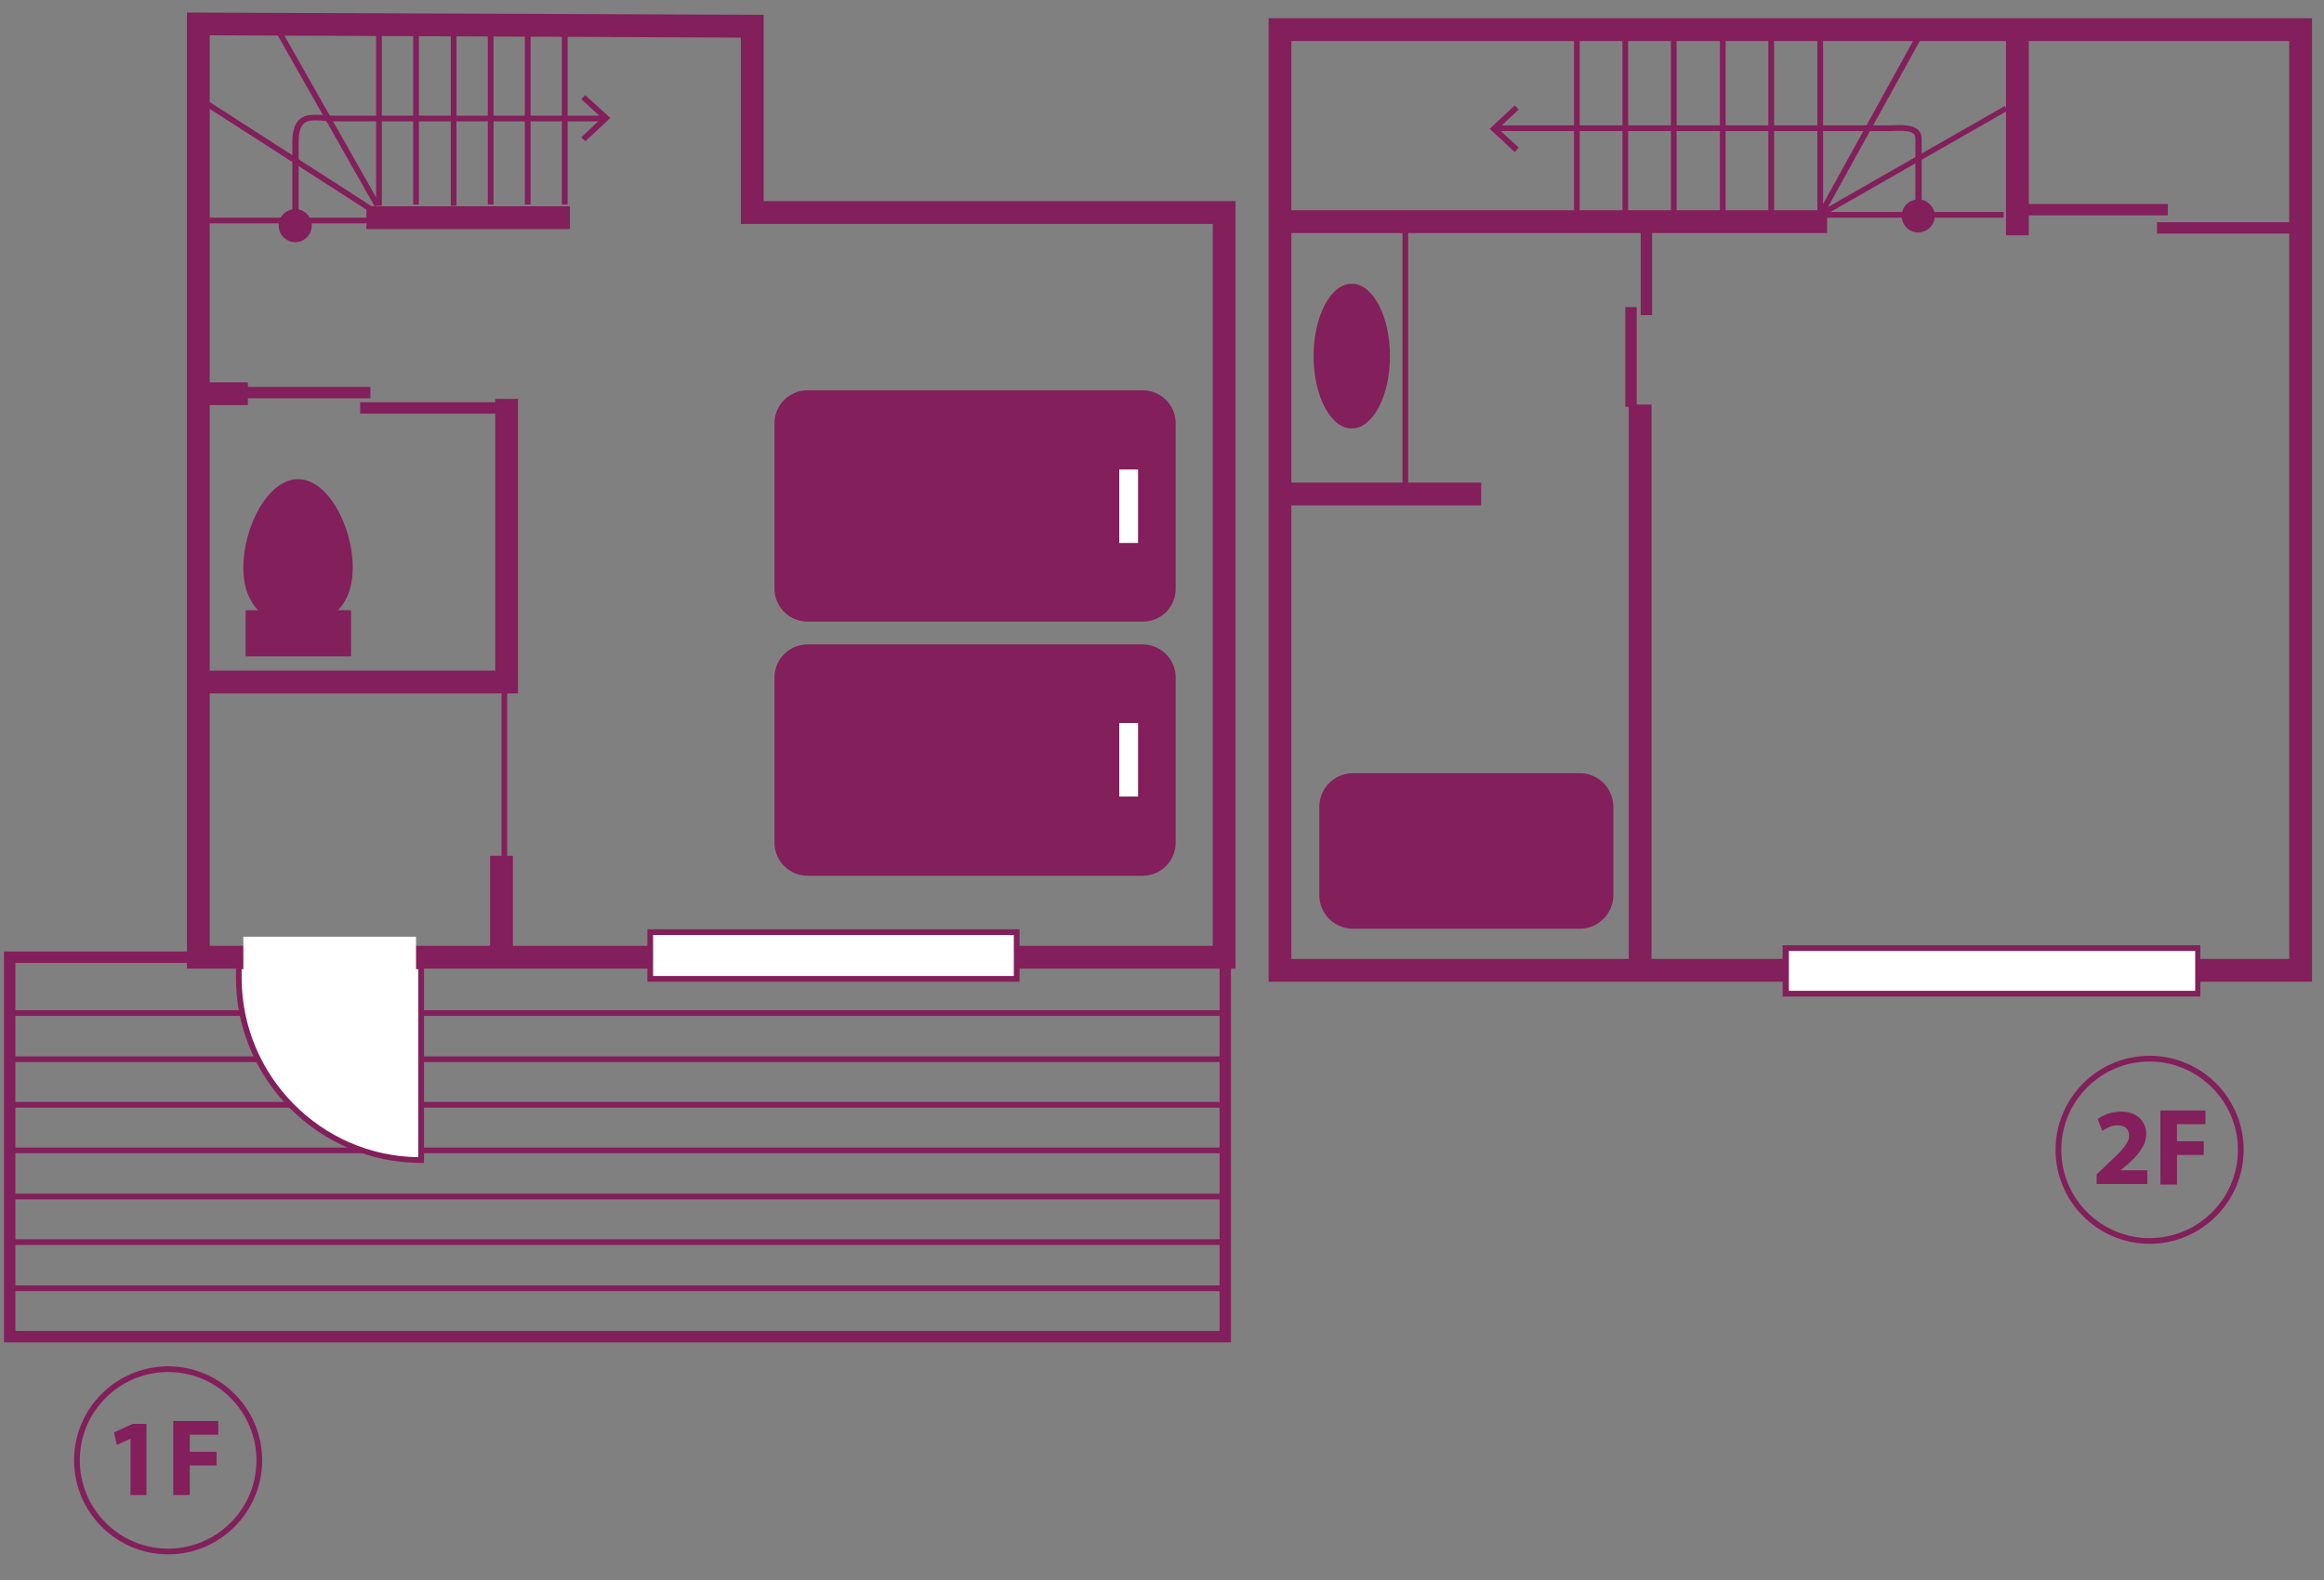 <?xml version="1.0" encoding="utf-8"?>
<!-- Generator: Adobe Illustrator 23.0.3, SVG Export Plug-In . SVG Version: 6.00 Build 0)  -->
<svg version="1.1" id="レイヤー_1" xmlns="http://www.w3.org/2000/svg" xmlns:xlink="http://www.w3.org/1999/xlink" x="0px"
	 y="0px" viewBox="0 0 407.8 277.3" style="enable-background:new 0 0 407.8 277.3;" xml:space="preserve">
<rect x="0" y="0" width="407.8" height="277.3" fill="#808080" stroke="none"/>
<style type="text/css">
	.st0{fill:#831F5B;}
	.st1{fill:#FFFFFF;}
</style>
<g>
	<g>
		<path class="st0" d="M22.9,252.5L22.9,252.5l-2.4,1.1l-0.5-2.2l3.3-1.5h2.4v12.5h-2.8V252.5z"/>
		<path class="st0" d="M30.4,249.4h7.9v2.4h-5v3H38v2.4h-4.7v5.2h-2.9V249.4z"/>
	</g>
	<path class="st0" d="M29.5,272.8c-9.1,0-16.5-7.4-16.5-16.5s7.4-16.5,16.5-16.5S46,247.2,46,256.3C46,265.4,38.6,272.8,29.5,272.8z
		 M29.5,240.8c-8.5,0-15.5,6.9-15.5,15.5c0,8.5,6.9,15.5,15.5,15.5c8.5,0,15.5-6.9,15.5-15.5C45,247.8,38.1,240.8,29.5,240.8z"/>
	<g>
		<path class="st0" d="M367.9,207.9v-1.8l1.6-1.5c2.7-2.5,4.1-3.9,4.1-5.3c0-1-0.6-1.8-2-1.8c-1.1,0-2,0.5-2.7,1l-0.8-2.1
			c0.9-0.7,2.4-1.3,4.1-1.3c2.8,0,4.4,1.7,4.4,3.9c0,2.1-1.5,3.8-3.3,5.4l-1.2,1l0,0h4.7v2.4h-8.9L367.9,207.9L367.9,207.9z"/>
		<path class="st0" d="M379.1,194.9h7.9v2.4h-5v3h4.7v2.4H382v5.2h-2.9V194.9z"/>
	</g>
	<path class="st0" d="M377.2,218.3c-9.1,0-16.5-7.4-16.5-16.5s7.4-16.5,16.5-16.5s16.5,7.4,16.5,16.5
		C393.7,210.9,386.3,218.3,377.2,218.3z M377.2,186.3c-8.5,0-15.5,6.9-15.5,15.5c0,8.5,6.9,15.5,15.5,15.5c8.5,0,15.5-6.9,15.5-15.5
		C392.7,193.3,385.7,186.3,377.2,186.3z"/>
</g>
<g>
	<g>
		<path class="st0" d="M216,235.6H0.7V167H216V235.6z M2.7,233.6H214V169H2.7V233.6z"/>
		<rect x="1.7" y="177.3" class="st0" width="213.3" height="1"/>
		<rect x="1.7" y="185.4" class="st0" width="213.3" height="1"/>
		<rect x="1.7" y="193.4" class="st0" width="213.3" height="1"/>
		<rect x="1.7" y="201.4" class="st0" width="213.3" height="1"/>
		<rect x="1.7" y="209.5" class="st0" width="213.3" height="1"/>
		<rect x="1.7" y="217.5" class="st0" width="213.3" height="1"/>
		<rect x="1.7" y="225.6" class="st0" width="213.3" height="1"/>
	</g>
	<rect x="355" y="35.8" class="st0" width="25.4" height="2"/>
	<rect x="378.5" y="39" class="st0" width="25.4" height="2"/>
	<path class="st0" d="M216.8,170h-184V2.2L134,2.6v32.7h82.8V170z M36.8,166h176V39.3H130V6.6L36.8,6.2V166z"/>
	<g>
		<rect x="114.1" y="163.7" class="st1" width="64.3" height="8.2"/>
		<path class="st0" d="M178.9,172.3h-65.3v-9.2h65.3V172.3z M114.6,171.3h63.3v-7.2h-63.3C114.6,164.1,114.6,171.3,114.6,171.3z"/>
	</g>
	<rect x="35.7" y="67.1" class="st0" width="7.8" height="4"/>
	<polygon class="st0" points="90.9,121.7 35.3,121.7 35.3,117.7 86.9,117.7 86.9,70 90.9,70 	"/>
	<rect x="86" y="150.2" class="st0" width="4" height="18.3"/>
	<path class="st0" d="M405.7,172.3H222.6V3.2h183.1V172.3z M226.6,168.3h175.1V7.2H226.6V168.3z"/>
	<g>
		<rect x="313.4" y="166.4" class="st1" width="72.3" height="8"/>
		<path class="st0" d="M386.1,174.9h-73.3v-9h73.3L386.1,174.9L386.1,174.9z M313.9,173.9h71.3v-7h-71.3L313.9,173.9L313.9,173.9z"
			/>
	</g>
	<rect x="224.2" y="36.9" class="st0" width="96.4" height="4"/>
	<rect x="285.8" y="71" class="st0" width="4" height="98.9"/>
	<rect x="224.2" y="84.7" class="st0" width="35.7" height="4"/>
	<rect x="64.3" y="36.2" class="st0" width="35.7" height="4"/>
	<rect x="352" y="6" class="st0" width="4" height="35.3"/>
	<rect x="40.6" y="67.9" class="st0" width="24.4" height="2"/>
	<rect x="63.2" y="70.6" class="st0" width="24.4" height="2"/>
	<rect x="287.9" y="37.8" class="st0" width="2" height="17.5"/>
	<rect x="285.2" y="53.9" class="st0" width="2" height="17.5"/>
	<path class="st0" d="M277.2,163h-39.8c-3.3,0-5.9-2.7-5.9-5.9v-15.5c0-3.3,2.7-5.9,5.9-5.9h39.8c3.3,0,5.9,2.7,5.9,5.9v15.5
		C283.1,160.4,280.4,163,277.2,163z"/>
	<rect x="88" y="120.5" class="st0" width="1" height="44.8"/>
	<rect x="246.1" y="38.3" class="st0" width="1" height="49.2"/>
	<ellipse class="st0" cx="237.2" cy="62.5" rx="6.7" ry="12.7"/>
	<g>
		<path class="st0" d="M61.9,99.6c0,7.1-4.3,10.1-9.6,10.1s-9.6-3-9.6-10.1s4.3-15.5,9.6-15.5S61.9,92.5,61.9,99.6z"/>
		<rect x="43.1" y="107.1" class="st0" width="18.5" height="8.1"/>
	</g>
	<g>
		<rect x="33.5" y="38.2" class="st0" width="35" height="1"/>
		
			<rect x="51.3" y="9.5" transform="matrix(0.541 -0.841 0.841 0.541 8.861519e-02 56.49)" class="st0" width="1" height="37.3"/>
		<rect x="56.7" y="1.9" transform="matrix(0.87 -0.493 0.493 0.87 -2.496 30.805)" class="st0" width="1" height="36.5"/>
		<rect x="66" y="4.4" class="st0" width="1" height="31.7"/>
		<rect x="79.1" y="4.4" class="st0" width="1" height="31.7"/>
		<rect x="72.5" y="4.2" class="st0" width="1" height="31.7"/>
		<rect x="85.6" y="4.2" class="st0" width="1" height="31.7"/>
		<rect x="92.1" y="4.2" class="st0" width="1" height="31.7"/>
		<rect x="98.6" y="4.2" class="st0" width="1" height="31.7"/>
	</g>
	<circle class="st0" cx="51.8" cy="39.6" r="2.9"/>
	<g>
		<path class="st0" d="M52.3,39.6h-1V25c0-2,0.4-3.2,1.2-4c1.1-1,2.6-0.9,4.3-0.8c0.5,0,1,0.1,1.6,0.1H106v1H58.4
			c-0.5,0-1.1,0-1.6-0.1c-1.5-0.1-2.8-0.2-3.5,0.5c-0.6,0.6-0.9,1.6-0.9,3.3v14.6H52.3z"/>
		<g>
			<polygon class="st0" points="102.7,24.8 102,24.1 105.6,20.7 102,17.4 102.7,16.7 107.1,20.7 			"/>
		</g>
	</g>
	<g>
		<path class="st1" d="M73.9,203.6c-17.7,0-32-14.3-32-32c0-0.7,0-1.3,0.1-2h32L73.9,203.6L73.9,203.6z"/>
		<path class="st0" d="M74.4,204.1h-0.5c-17.9,0-32.5-14.6-32.5-32.5c0-0.7,0-1.3,0.1-2v-0.5h32.9V204.1z M42.4,170.1
			c0,0.5,0,1,0,1.5c0,17.2,13.9,31.3,31,31.5v-33H42.4z"/>
	</g>
	<rect x="42.7" y="164.4" class="st1" width="30.3" height="8.3"/>
	<polygon class="st0" points="351.6,38.2 317.5,38.2 351.8,18.6 352.3,19.4 321.2,37.2 351.6,37.2 	"/>
	<polygon class="st0" points="318.9,39.7 318.9,5.1 319.9,5.1 319.9,35.8 336.8,5.2 337.7,5.7 	"/>
	<rect x="310.3" y="5.1" class="st0" width="1" height="33.6"/>
	<rect x="301.8" y="5.1" class="st0" width="1" height="33.6"/>
	<rect x="293.2" y="5.1" class="st0" width="1" height="33.6"/>
	<rect x="284.7" y="5.1" class="st0" width="1" height="33.6"/>
	<rect x="276.2" y="5.1" class="st0" width="1" height="33.6"/>
	<circle class="st0" cx="336.6" cy="37.9" r="2.9"/>
	<g>
		<path class="st0" d="M337.1,37.4h-1v-13c0-0.4-0.1-0.7-0.3-0.9c-0.6-0.6-2.3-0.6-4-0.5c-0.5,0-1.1,0-1.6,0h-67.7v-1h67.7
			c0.5,0,1,0,1.6,0c2-0.1,3.8-0.1,4.8,0.8c0.4,0.4,0.6,0.9,0.6,1.6v13H337.1z"/>
		<g>
			<polygon class="st0" points="265.8,18.5 266.5,19.2 262.9,22.6 266.5,25.9 265.8,26.7 261.4,22.6 			"/>
		</g>
	</g>
	<g>
		<path class="st0" d="M200.5,109.1h-58.8c-3.2,0-5.8-2.6-5.8-5.8v-29c0-3.2,2.6-5.8,5.8-5.8h58.8c3.2,0,5.8,2.6,5.8,5.8v29
			C206.3,106.6,203.7,109.1,200.5,109.1z"/>
		<rect x="196.4" y="82.4" class="st1" width="3.3" height="12.9"/>
	</g>
	<g>
		<path class="st0" d="M200.5,153.7h-58.8c-3.2,0-5.8-2.6-5.8-5.8v-29c0-3.2,2.6-5.8,5.8-5.8h58.8c3.2,0,5.8,2.6,5.8,5.8v29
			C206.3,151.1,203.7,153.7,200.5,153.7z"/>
		<rect x="196.4" y="126.9" class="st1" width="3.3" height="12.9"/>
	</g>
</g>
</svg>
